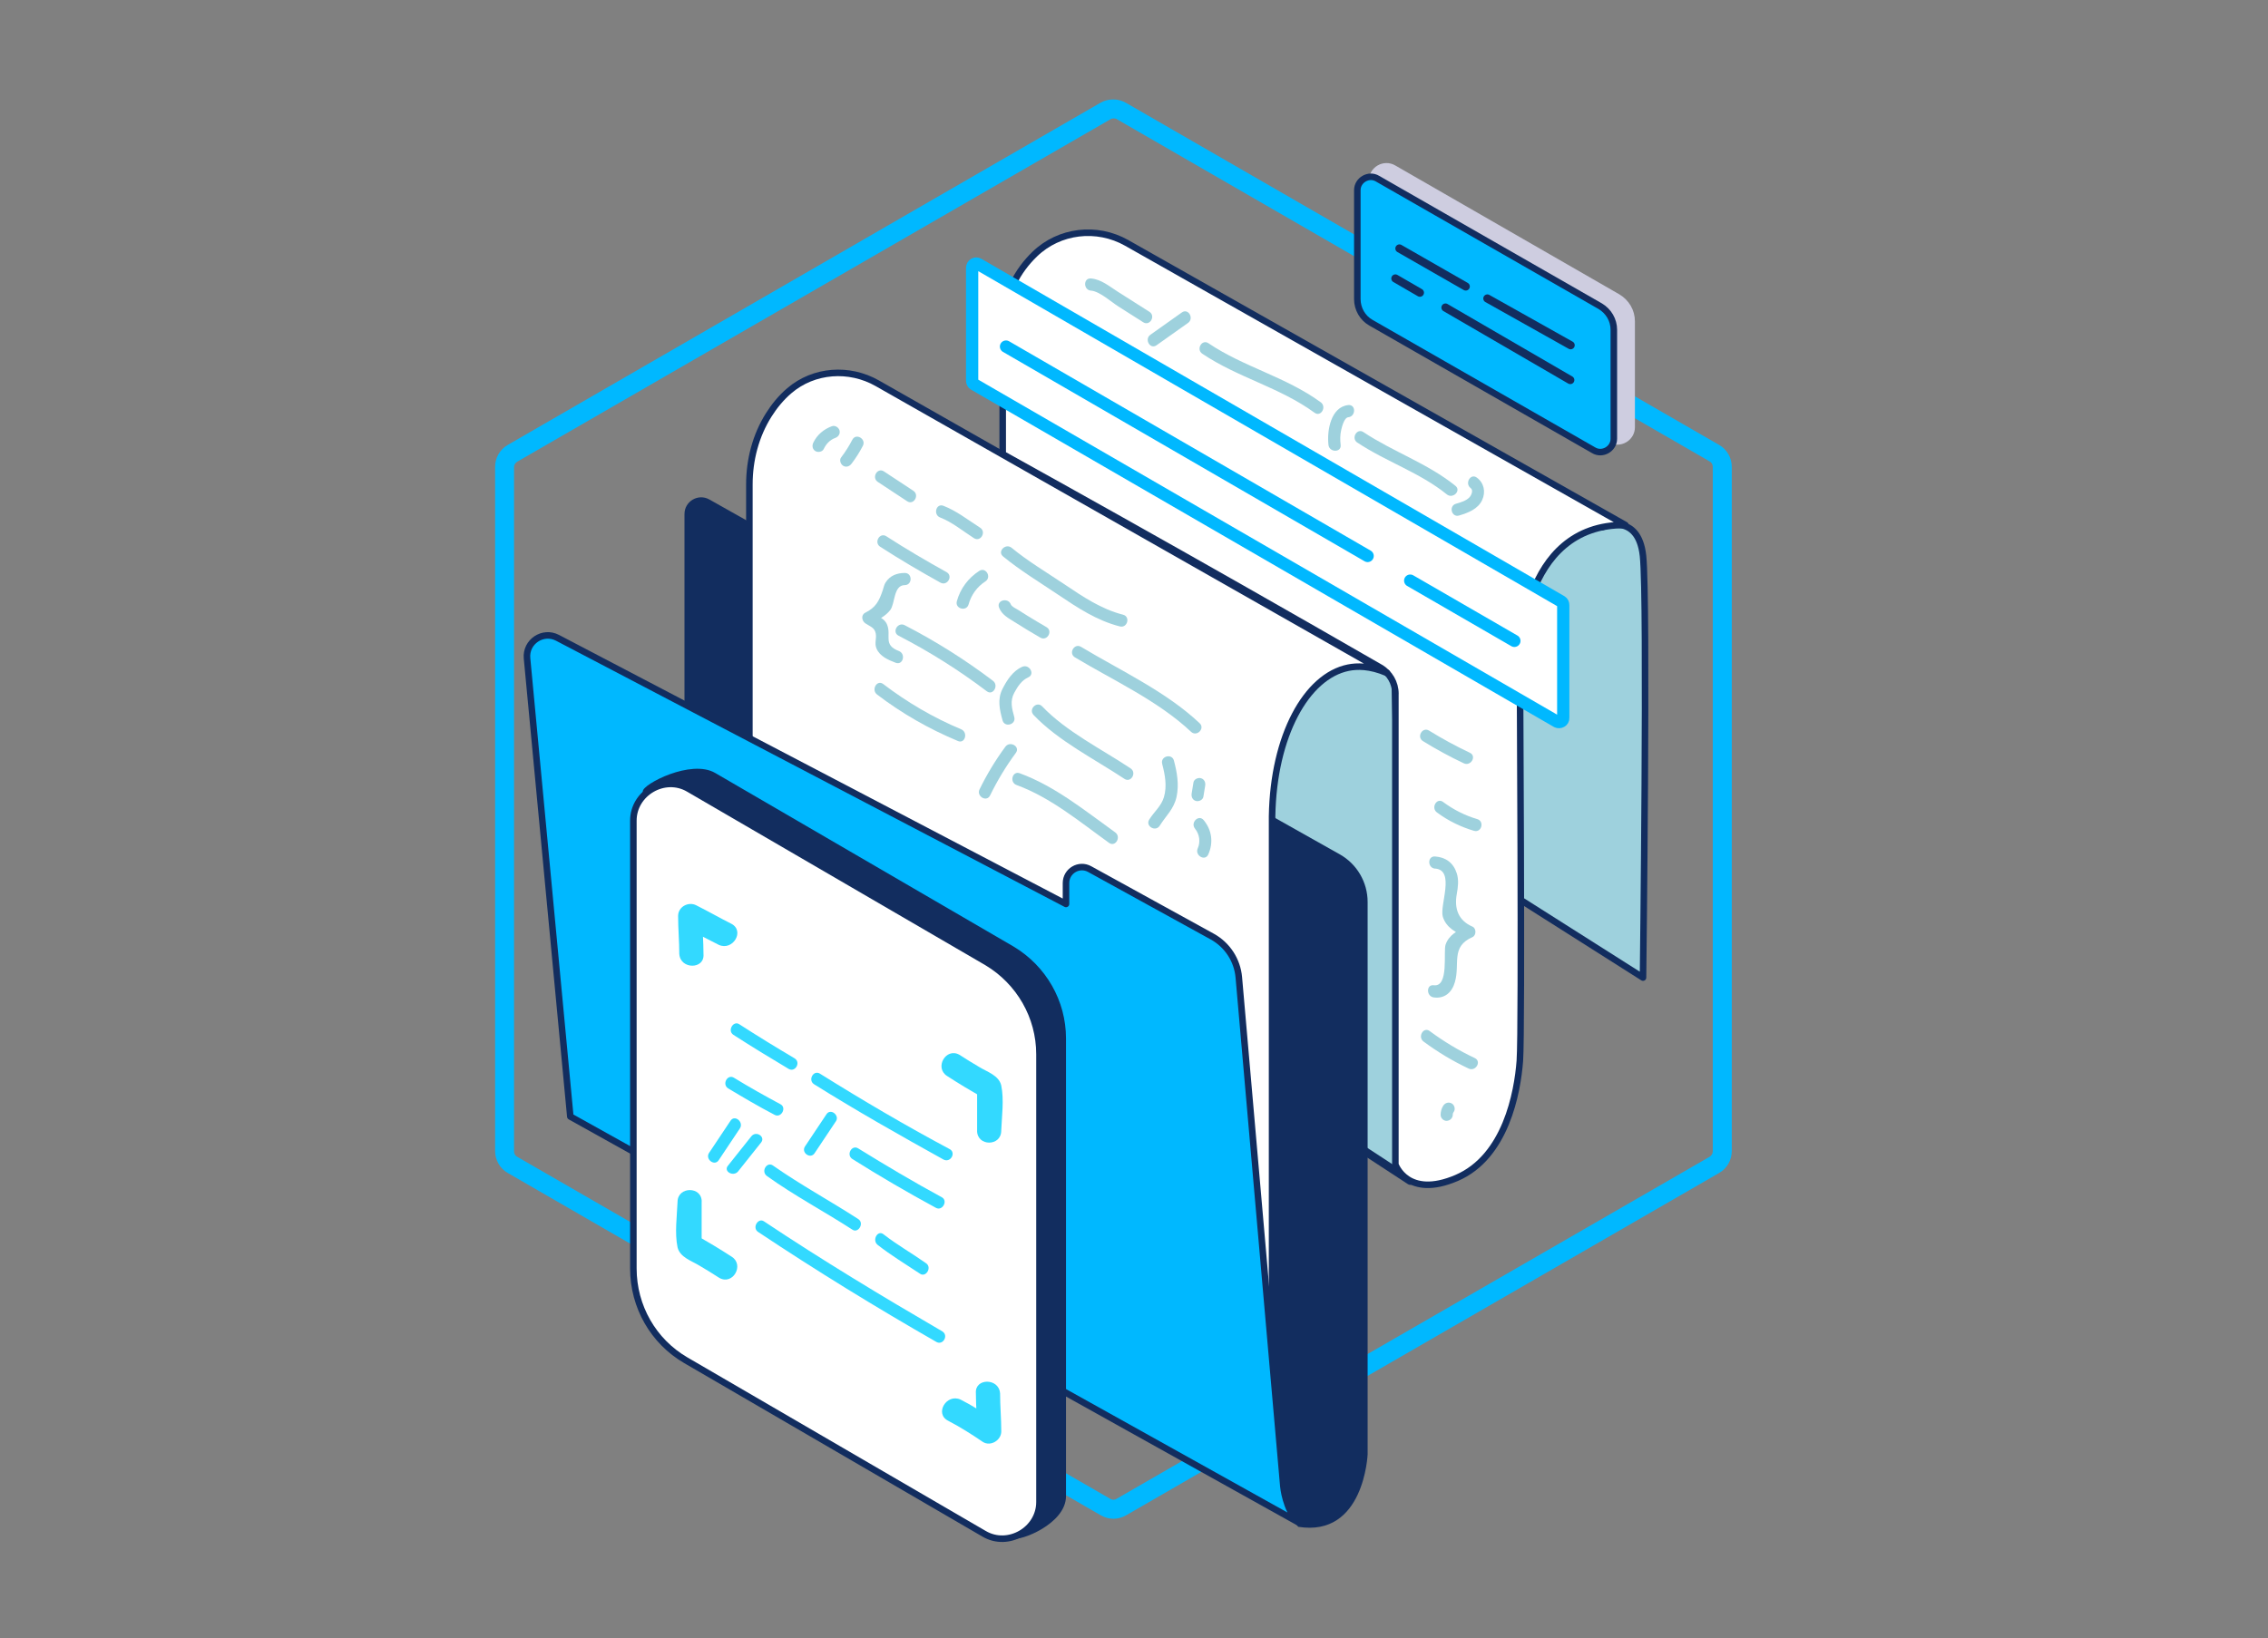 <?xml version="1.0" encoding="UTF-8"?>
<svg id="Layer_1" data-name="Layer 1" xmlns="http://www.w3.org/2000/svg" viewBox="0 0 555 401">
  <rect x="0" y="0" width="555" height="401" fill="#808080" stroke="none"/>
  <defs>
    <style>
      .cls-1, .cls-2, .cls-3, .cls-4, .cls-5, .cls-6, .cls-7, .cls-8, .cls-9 {
        stroke-linecap: round;
        stroke-linejoin: round;
      }

      .cls-1, .cls-2, .cls-5, .cls-9 {
        stroke-width: 2px;
      }

      .cls-1, .cls-10, .cls-4 {
        fill: #9ed1dd;
      }

      .cls-1, .cls-4, .cls-5, .cls-7, .cls-8, .cls-11, .cls-9 {
        stroke: #122d5f;
      }

      .cls-2 {
        fill: #cecde0;
        stroke: #cecde0;
      }

      .cls-10, .cls-12, .cls-13, .cls-14 {
        stroke-width: 0px;
      }

      .cls-3, .cls-5, .cls-7, .cls-11 {
        fill: #fff;
      }

      .cls-3, .cls-6 {
        stroke: #00b8ff;
        stroke-width: 3px;
      }

      .cls-12 {
        fill: #122d5f;
      }

      .cls-4, .cls-7, .cls-8, .cls-11 {
        stroke-width: 1.6px;
      }

      .cls-13 {
        fill: #33d9ff;
      }

      .cls-14, .cls-8 {
        fill: #00b8ff;
      }

      .cls-6, .cls-9 {
        fill: none;
      }

      .cls-11 {
        stroke-miterlimit: 10;
      }
    </style>
  </defs>
  <path class="cls-4" d="M392.12,129.02s8.79-3.74,9.94,7.05c1.15,10.8,0,103.21,0,103.21l-53.38-33.86,15.3-83.7,28.14,7.3Z"/>
  <path class="cls-1" d="M345.09,289.01l-58.98-38.53c5.58-35.6,11.16-71.19,16.75-106.79,12.87,7.28,25.74,14.56,38.6,21.84l3.63,123.48Z"/>
  <path class="cls-14" d="M273.24,29.14l145.11,83.79c.47.23.78.78.78,1.32v167.58c0,.54-.31,1.01-.78,1.32l-145.11,83.71c-.23.16-.47.23-.78.23s-.54-.08-.78-.23l-145.11-83.71c-.47-.23-.78-.78-.78-1.32V114.33c0-.54.31-1.01.78-1.32L271.69,29.22c.23-.16.47-.23.78-.23.31,0,.54,0,.78.16ZM269.37,25.11L124.26,108.9c-1.94,1.09-3.1,3.18-3.1,5.35v167.51c0,2.17,1.16,4.26,3.1,5.35l145.11,83.79c.93.54,2.02.85,3.1.85s2.17-.31,3.1-.85l145.11-83.79c1.94-1.09,3.1-3.18,3.1-5.35V114.25c0-2.17-1.16-4.26-3.1-5.35L275.57,25.19c-.93-.54-2.02-.85-3.1-.85s-2.17.23-3.1.78Z"/>
  <g>
    <path class="cls-2" d="M395.75,72.9l-54.82-31.54c-2.18-1.28-4.94.32-4.94,2.82v25.9c0,2.37,1.28,4.62,3.33,5.77l54.82,31.54c2.18,1.28,4.94-.32,4.94-2.82v-25.9c0-2.44-1.28-4.55-3.33-5.77Z"/>
    <path class="cls-8" d="M335.48,78.99c-2.05-1.15-3.33-3.4-3.33-5.77v-26.67c0-2.5,2.82-4.1,4.94-2.82l54.5,31.22c2.05,1.22,3.33,3.4,3.33,5.77v26.67c0,2.5-2.82,4.1-4.94,2.82l-54.5-31.22h0Z"/>
    <path class="cls-9" d="M342.45,60.82c5.41,3.1,10.82,6.2,16.23,9.3"/>
    <path class="cls-9" d="M363.97,73.06c6.79,3.81,13.59,7.63,20.38,11.44"/>
    <path class="cls-9" d="M353.72,75.28c10.18,5.91,20.36,11.83,30.54,17.74"/>
    <path class="cls-9" d="M341.46,68.16c2,1.16,4,2.32,6,3.48"/>
  </g>
  <path class="cls-5" d="M304.48,218.62l13.63,7.12c3.62,1.89,5.89,5.63,5.89,9.72v113.74s-5.17,10.91-17.51,1.72c-12.34-9.18-2.01-132.3-2.01-132.3Z"/>
  <path class="cls-7" d="M341.46,169.83v115.2s2.91,8.46,14.96,3.31c12.05-5.15,14.92-20.93,15.5-28.68.57-7.75,0-98.15,0-98.15,0,0-.2-33.29,25.83-33l-122.05-69.06c-7.29-4.12-16.48-3.07-22.5,2.76-4.04,3.91-7.48,9.62-7.83,17.8v31.15c19.35,10.73,38.8,21.64,58.35,32.75,11.42,6.49,22.76,12.98,34.03,19.47,2.3,1.33,3.72,3.79,3.72,6.45Z"/>
  <path class="cls-12" d="M167.5,184.64v-58.82c0-3.13,3.37-5.1,6.09-3.56l154.27,86.86c4.21,2.37,6.81,6.83,6.81,11.66v135.19s-.82,20.38-16.99,17.74l-150.19-189.07Z"/>
  <path class="cls-7" d="M183.38,180.7v-62.12c0-6,1.54-11.94,4.73-17.01,1.32-2.1,2.98-4.18,5.06-5.95,5.99-5.12,14.64-5.71,21.49-1.82,41.59,23.64,83.18,47.28,124.77,70.93-4.24-1.83-7.42-1.72-9.5-1.3-10.24,2.07-18.31,16.64-18.64,36.36v138.41l-130.86-69.88,2.95-87.62Z"/>
  <path class="cls-10" d="M214.63,170c6.11,4.66,12.7,8.42,19.79,11.38,1.76.74,2.53-2.14.79-2.87-6.83-2.86-13.19-6.59-19.08-11.08-1.52-1.16-3.01,1.42-1.5,2.57h0Z"/>
  <path class="cls-10" d="M272.9,203.74c-7.44-5.34-14.68-11.28-23.36-14.47-1.8-.66-2.58,2.22-.79,2.87,8.38,3.07,15.48,9.02,22.65,14.17,1.56,1.12,3.05-1.46,1.5-2.57h0Z"/>
  <path class="cls-10" d="M246.02,182.78c-2.42,3.28-4.52,6.76-6.31,10.42-.84,1.71,1.73,3.23,2.57,1.5,1.79-3.67,3.89-7.14,6.31-10.42,1.14-1.54-1.44-3.03-2.57-1.5h0Z"/>
  <path class="cls-10" d="M250.13,163.21c-2.27,1.02-3.76,3.3-4.84,5.47-1.26,2.53-.67,5.01.04,7.63.5,1.85,3.37,1.06,2.87-.79-.58-2.13-1.09-3.94.01-5.97.83-1.53,1.79-3.03,3.42-3.76,1.74-.78.23-3.35-1.5-2.57h0Z"/>
  <path class="cls-10" d="M252.92,175c6.1,6.4,14.92,10.78,22.24,15.64,1.6,1.06,3.09-1.51,1.5-2.57-7.08-4.71-15.74-8.99-21.63-15.17-1.32-1.39-3.43.72-2.1,2.1h0Z"/>
  <path class="cls-10" d="M284.39,186.96c.7,2.65,1.23,5.45.44,8.14-.66,2.23-2.41,3.59-3.6,5.5-1.02,1.63,1.56,3.12,2.57,1.5,1.55-2.48,3.48-4.08,4.12-7.09s.11-5.97-.65-8.84c-.49-1.85-3.36-1.07-2.87.79h0Z"/>
  <path class="cls-10" d="M292.05,191.52l-.44,2.7c-.13.79.21,1.6,1.04,1.83.71.2,1.7-.24,1.83-1.04l.44-2.7c.13-.79-.21-1.6-1.04-1.83-.71-.2-1.7.24-1.83,1.04h0Z"/>
  <path class="cls-10" d="M292.43,202.84c1.1,1.32,1.38,3.24.67,4.81-.78,1.73,1.78,3.25,2.57,1.5,1.3-2.89.9-5.98-1.13-8.42-1.23-1.47-3.32.64-2.1,2.1h0Z"/>
  <path class="cls-10" d="M242.98,166.63c-6.81-5.15-14-9.68-21.59-13.6-1.7-.88-3.21,1.69-1.5,2.57,7.59,3.92,14.78,8.45,21.59,13.6,1.53,1.16,3.01-1.43,1.5-2.57h0Z"/>
  <path class="cls-10" d="M221.41,140.24c-1.92.01-3.6.63-4.69,2.32-.37.57-.48,1.24-.69,1.87-.92,2.75-1.73,4.26-4.3,5.55-1.08.54-.85,1.98,0,2.57,1.19.83,2.3,1,2.58,2.54.23,1.29-.38,2.36.19,3.68.83,1.9,2.85,2.75,4.67,3.45s2.56-2.19.79-2.87c-3.96-1.52-1.79-3.76-2.87-6.43-.72-1.8-2.4-1.92-3.86-2.94v2.57c1.62-.81,3.51-1.76,4.63-3.24,1.21-1.61.76-6.07,3.54-6.09,1.91-.01,1.92-2.99,0-2.98h0Z"/>
  <path class="cls-10" d="M215.39,133.83c4.81,3.11,9.74,6,14.74,8.78,1.68.93,3.18-1.64,1.5-2.57-5-2.78-9.93-5.67-14.74-8.78-1.61-1.04-3.11,1.53-1.5,2.57h0Z"/>
  <path class="cls-10" d="M239.63,139.74c-2.69,1.74-4.62,4.31-5.48,7.41-.52,1.85,2.35,2.64,2.87.79.65-2.34,2.07-4.31,4.11-5.63,1.6-1.04.11-3.61-1.5-2.57h0Z"/>
  <path class="cls-10" d="M244.47,148.71c.7,1.79,2.29,2.59,3.86,3.58,2.05,1.3,4.14,2.56,6.25,3.78,1.66.96,3.16-1.61,1.5-2.57s-3.15-1.85-4.7-2.81c-.72-.45-1.44-.9-2.16-1.36-.52-.33-1.63-.8-1.87-1.41-.69-1.76-3.57-.99-2.87.79h0Z"/>
  <path class="cls-10" d="M263.04,160.9c9.4,5.64,20.4,10.66,28.42,18.22,1.39,1.31,3.5-.79,2.1-2.1-8.24-7.77-19.37-12.89-29.02-18.69-1.65-.99-3.14,1.58-1.5,2.57h0Z"/>
  <path class="cls-10" d="M245.45,136.19c4.21,3.46,8.93,6.31,13.45,9.35,4.79,3.22,9.47,6.34,15.13,7.79,1.86.47,2.65-2.4.79-2.87-5.4-1.38-9.85-4.43-14.42-7.49-4.3-2.89-8.84-5.58-12.84-8.88-1.47-1.21-3.59.89-2.1,2.1h0Z"/>
  <path class="cls-10" d="M230.07,126.67c2.91,1.11,5.65,3.39,8.27,5.06,1.62,1.03,3.11-1.54,1.5-2.57-2.89-1.84-5.77-4.13-8.98-5.36-1.79-.68-2.57,2.19-.79,2.87h0Z"/>
  <path class="cls-10" d="M214.81,117.96l7.18,4.73c1.6,1.06,3.1-1.52,1.5-2.57l-7.18-4.73c-1.6-1.06-3.1,1.52-1.5,2.57h0Z"/>
  <path class="cls-10" d="M203.61,104.31c-2,.72-3.69,2.12-4.6,4.07-.34.73-.2,1.6.53,2.04.64.38,1.69.2,2.04-.53.58-1.23,1.52-2.23,2.82-2.7.76-.27,1.26-1.01,1.04-1.83-.2-.73-1.07-1.31-1.83-1.04h0Z"/>
  <path class="cls-10" d="M208.58,107.62c-.79,1.53-1.71,2.99-2.76,4.36-.49.64-.1,1.67.53,2.04.76.45,1.55.11,2.04-.53,1.05-1.37,1.96-2.83,2.76-4.36.88-1.7-1.69-3.21-2.57-1.5h0Z"/>
  <path class="cls-10" d="M348.21,181.4c3.23,2,6.56,3.81,9.99,5.43,1.72.82,3.23-1.75,1.5-2.57-3.43-1.63-6.76-3.43-9.99-5.43-1.63-1.01-3.13,1.56-1.5,2.57h0Z"/>
  <path class="cls-10" d="M351.63,198.86c2.75,2.04,5.8,3.53,9.07,4.5,1.84.54,2.63-2.33.79-2.87-3.05-.9-5.81-2.31-8.36-4.2-1.54-1.14-3.03,1.44-1.5,2.57h0Z"/>
  <path class="cls-10" d="M351.2,212.6c4.96.38,1.04,9.03,1.87,11.78s3.36,3.96,5.75,4.99v-2.57c-2.15.94-4.25,2.06-5.07,4.4-.6,1.72.88,10.46-2.89,9.96-1.89-.25-1.87,2.73,0,2.98,2.68.36,4.45-1.24,5.17-3.76,1.3-4.51-1.08-8.64,4.29-11,.97-.43.98-2.15,0-2.57-3.43-1.48-4.48-4.38-3.84-7.94.3-1.69.54-3.42.01-5.09-.82-2.58-2.69-3.95-5.31-4.14-1.91-.15-1.9,2.83,0,2.98h0Z"/>
  <path class="cls-10" d="M348.36,254.94c3.46,2.57,7.13,4.77,11.03,6.61,1.72.81,3.24-1.75,1.5-2.57-3.9-1.84-7.57-4.04-11.03-6.61-1.54-1.14-3.02,1.44-1.5,2.57h0Z"/>
  <path class="cls-10" d="M353.19,270.62c-.43.66-.65,1.45-.66,2.24s.7,1.52,1.49,1.49,1.47-.65,1.49-1.49c0-.07,0-.13,0-.2-.04.23-.04.27-.01.1.02-.1.04-.19.07-.29.01-.05.03-.09.05-.14.04-.1.02-.06-.05.13-.02-.02.18-.31.2-.34.43-.65.15-1.67-.53-2.04-.74-.39-1.58-.16-2.04.53h0Z"/>
  <path class="cls-10" d="M266.97,71.13c2.13.18,4.92,2.75,6.73,3.9,2.02,1.28,4.04,2.56,6.06,3.85,1.62,1.03,3.12-1.55,1.5-2.57-2.6-1.65-5.2-3.3-7.79-4.95-2.04-1.3-4.02-3-6.5-3.2-1.91-.16-1.9,2.82,0,2.98h0Z"/>
  <path class="cls-10" d="M289.22,76.47c-2.57,1.82-5.14,3.65-7.71,5.47-1.55,1.1-.06,3.68,1.5,2.57,2.57-1.82,5.14-3.65,7.71-5.47,1.55-1.1.06-3.68-1.5-2.57h0Z"/>
  <path class="cls-10" d="M294.21,86.58c8.69,5.86,18.96,8.22,27.48,14.45,1.55,1.13,3.03-1.45,1.5-2.57-8.53-6.23-18.79-8.59-27.48-14.45-1.59-1.07-3.08,1.5-1.5,2.57h0Z"/>
  <path class="cls-10" d="M329.93,99.15c-4.28.45-5.25,6.29-4.84,9.76.22,1.88,3.2,1.9,2.98,0-.15-1.23-.15-2.43.13-3.65.18-.76.71-3.02,1.73-3.13,1.89-.2,1.91-3.18,0-2.98h0Z"/>
  <path class="cls-10" d="M332.16,108.33c7.04,4.69,15.28,7.33,21.89,12.68,1.48,1.19,3.6-.9,2.1-2.1-6.83-5.52-15.23-8.3-22.5-13.14-1.6-1.07-3.09,1.51-1.5,2.57h0Z"/>
  <path class="cls-10" d="M359.89,119.47c.72.53.15,1.79-.3,2.26-.85.89-2.17,1.24-3.32,1.58-1.83.55-1.05,3.42.79,2.87,2.18-.65,4.62-1.57,5.64-3.79.91-1.99.46-4.19-1.31-5.49-1.54-1.14-3.03,1.44-1.5,2.57h0Z"/>
  <path class="cls-8" d="M139.56,273.29l-10.59-112.16c-.38-4.04,3.87-6.89,7.46-5.01l124.43,65.14v-5.11c0-2.97,3.19-4.86,5.79-3.42l29.99,16.51c3.7,2.04,6.14,5.78,6.51,9.99l10.89,124.51s.48,5.69,3.64,8.85l-178.12-99.3Z"/>
  <g>
    <path class="cls-3" d="M381.01,176.64l-142.66-82.58c-.33-.2-.46-.53-.46-.93v-27.55c0-.86.86-1.33,1.53-.93l142.66,82.58c.33.2.46.53.46.93v27.55c.07.8-.86,1.26-1.53.93h0Z"/>
    <path class="cls-6" d="M345.09,142.12l25.49,14.74"/>
    <path class="cls-6" d="M246.18,84.83l88.49,51.25"/>
  </g>
  <g>
    <path class="cls-12" d="M174.29,329.2l73.46,47.39c1.87.72,13.11-3.6,13.11-10.37v-112.06c0-9.22-4.9-17.72-12.82-22.47l-73.02-42.49c-5.91-3.46-17.72,2.74-17.72,4.47l4.18,112.92c0,9.36,4.9,17.86,12.82,22.47v.14Z"/>
    <path class="cls-11" d="M167.81,332.94l73.02,42.49c5.91,3.46,13.54-1.01,13.54-7.78v-109.61c0-9.22-4.9-17.72-12.82-22.47l-73.02-42.49c-5.91-3.46-13.54,1.01-13.54,7.78v109.61c0,9.36,4.9,17.86,12.82,22.47Z"/>
    <path class="cls-13" d="M239.11,276.77v-10.66c.43.86,1.01,1.73,1.44,2.59-3.02-1.73-5.91-3.46-8.79-5.33-3.17-2.02-.29-7.06,3.02-5.19,1.58,1.01,3.17,2.02,4.9,3.02,1.87,1.15,4.75,2.02,5.33,4.47.72,3.46.14,7.63,0,11.09,0,3.89-5.91,3.89-5.91,0h0Z"/>
    <path class="cls-13" d="M166.23,233.56c0-3.17-.29-6.19-.29-9.36,0-2.3,2.59-3.6,4.47-2.59,2.88,1.44,5.62,3.02,8.5,4.47,3.46,1.73.43,6.77-3.02,5.19-2.88-1.44-5.62-2.88-8.5-4.47,1.44-.86,3.02-1.73,4.47-2.59,0,3.17.29,6.19.29,9.36.29,3.74-5.62,3.74-5.91,0Z"/>
    <path class="cls-13" d="M171.7,294.2v10.66c-.43-.86-1.01-1.73-1.44-2.59,3.02,1.73,5.91,3.46,8.79,5.33,3.17,2.02.29,7.06-3.02,5.19-1.58-1.01-3.17-2.02-4.9-3.02-1.87-1.15-4.75-2.02-5.33-4.47-.72-3.46-.14-7.63,0-11.09,0-3.89,6.05-3.89,5.91,0h0Z"/>
    <path class="cls-13" d="M244.73,341.01c0,3.17.29,6.19.29,9.36,0,2.16-2.59,3.74-4.47,2.59-2.74-1.87-5.47-3.6-8.5-5.19-3.46-1.73-.43-6.77,3.02-5.19,2.88,1.44,5.76,3.31,8.5,5.19-1.44.86-3.02,1.73-4.47,2.59,0-3.17-.29-6.19-.29-9.36-.29-3.74,5.62-3.74,5.91,0Z"/>
    <path class="cls-13" d="M230.9,283.83c-10.66-5.91-21.32-11.95-31.69-18.44-1.58-1.01-.14-3.6,1.44-2.59,10.37,6.48,20.88,12.67,31.69,18.44,1.73.86.29,3.46-1.44,2.59Z"/>
    <path class="cls-13" d="M229.03,295.64c-6.91-3.74-13.83-7.78-20.45-11.95-1.58-1.01-.14-3.6,1.44-2.59,6.77,4.18,13.54,8.21,20.45,11.95,1.58.86.14,3.46-1.44,2.59Z"/>
    <path class="cls-13" d="M189.56,272.88c-3.89-2.02-7.78-4.32-11.38-6.48-1.58-1.01-.14-3.6,1.44-2.59,3.74,2.3,7.63,4.47,11.38,6.48,1.58.86.14,3.46-1.44,2.59Z"/>
    <path class="cls-13" d="M193.02,261.65c-4.61-2.74-9.07-5.47-13.54-8.35-1.58-1.01,0-3.6,1.44-2.59,4.47,2.88,8.93,5.62,13.54,8.35,1.58,1.01.14,3.46-1.44,2.59Z"/>
    <path class="cls-13" d="M229.17,328.48c-14.84-8.5-29.38-17.43-43.64-26.93-1.58-1.01,0-3.6,1.44-2.59,14.26,9.51,28.81,18.29,43.64,26.93,1.58,1.01.14,3.46-1.44,2.59Z"/>
    <path class="cls-13" d="M204.54,274.47c-1.73,2.59-3.46,5.19-5.19,7.78-1.01,1.58-3.46-.14-2.3-1.73,1.73-2.59,3.46-5.19,5.19-7.78,1.01-1.58,3.31.29,2.3,1.73Z"/>
    <path class="cls-13" d="M186.25,279.65c-1.87,2.3-3.74,4.75-5.62,7.06-1.15,1.44-3.74,0-2.45-1.44,1.87-2.3,3.74-4.75,5.62-7.06,1.15-1.58,3.6,0,2.45,1.44Z"/>
    <path class="cls-13" d="M181.06,276.2c-1.73,2.59-3.46,5.19-5.19,7.78-1.01,1.58-3.46-.29-2.3-1.87,1.73-2.59,3.46-5.19,5.19-7.78,1.01-1.58,3.31.29,2.3,1.87Z"/>
    <path class="cls-13" d="M225.14,311.77c-3.46-2.3-7.06-4.47-10.37-7.06-1.44-1.15,0-3.74,1.44-2.59,3.31,2.59,6.91,4.61,10.37,7.06,1.58,1.01,0,3.6-1.44,2.59Z"/>
    <path class="cls-13" d="M208.57,300.97c-6.91-4.47-14.26-8.35-20.88-13.11-1.58-1.15,0-3.6,1.44-2.59,6.77,4.75,13.97,8.64,20.88,13.11,1.58,1.01,0,3.6-1.44,2.59Z"/>
  </g>
</svg>